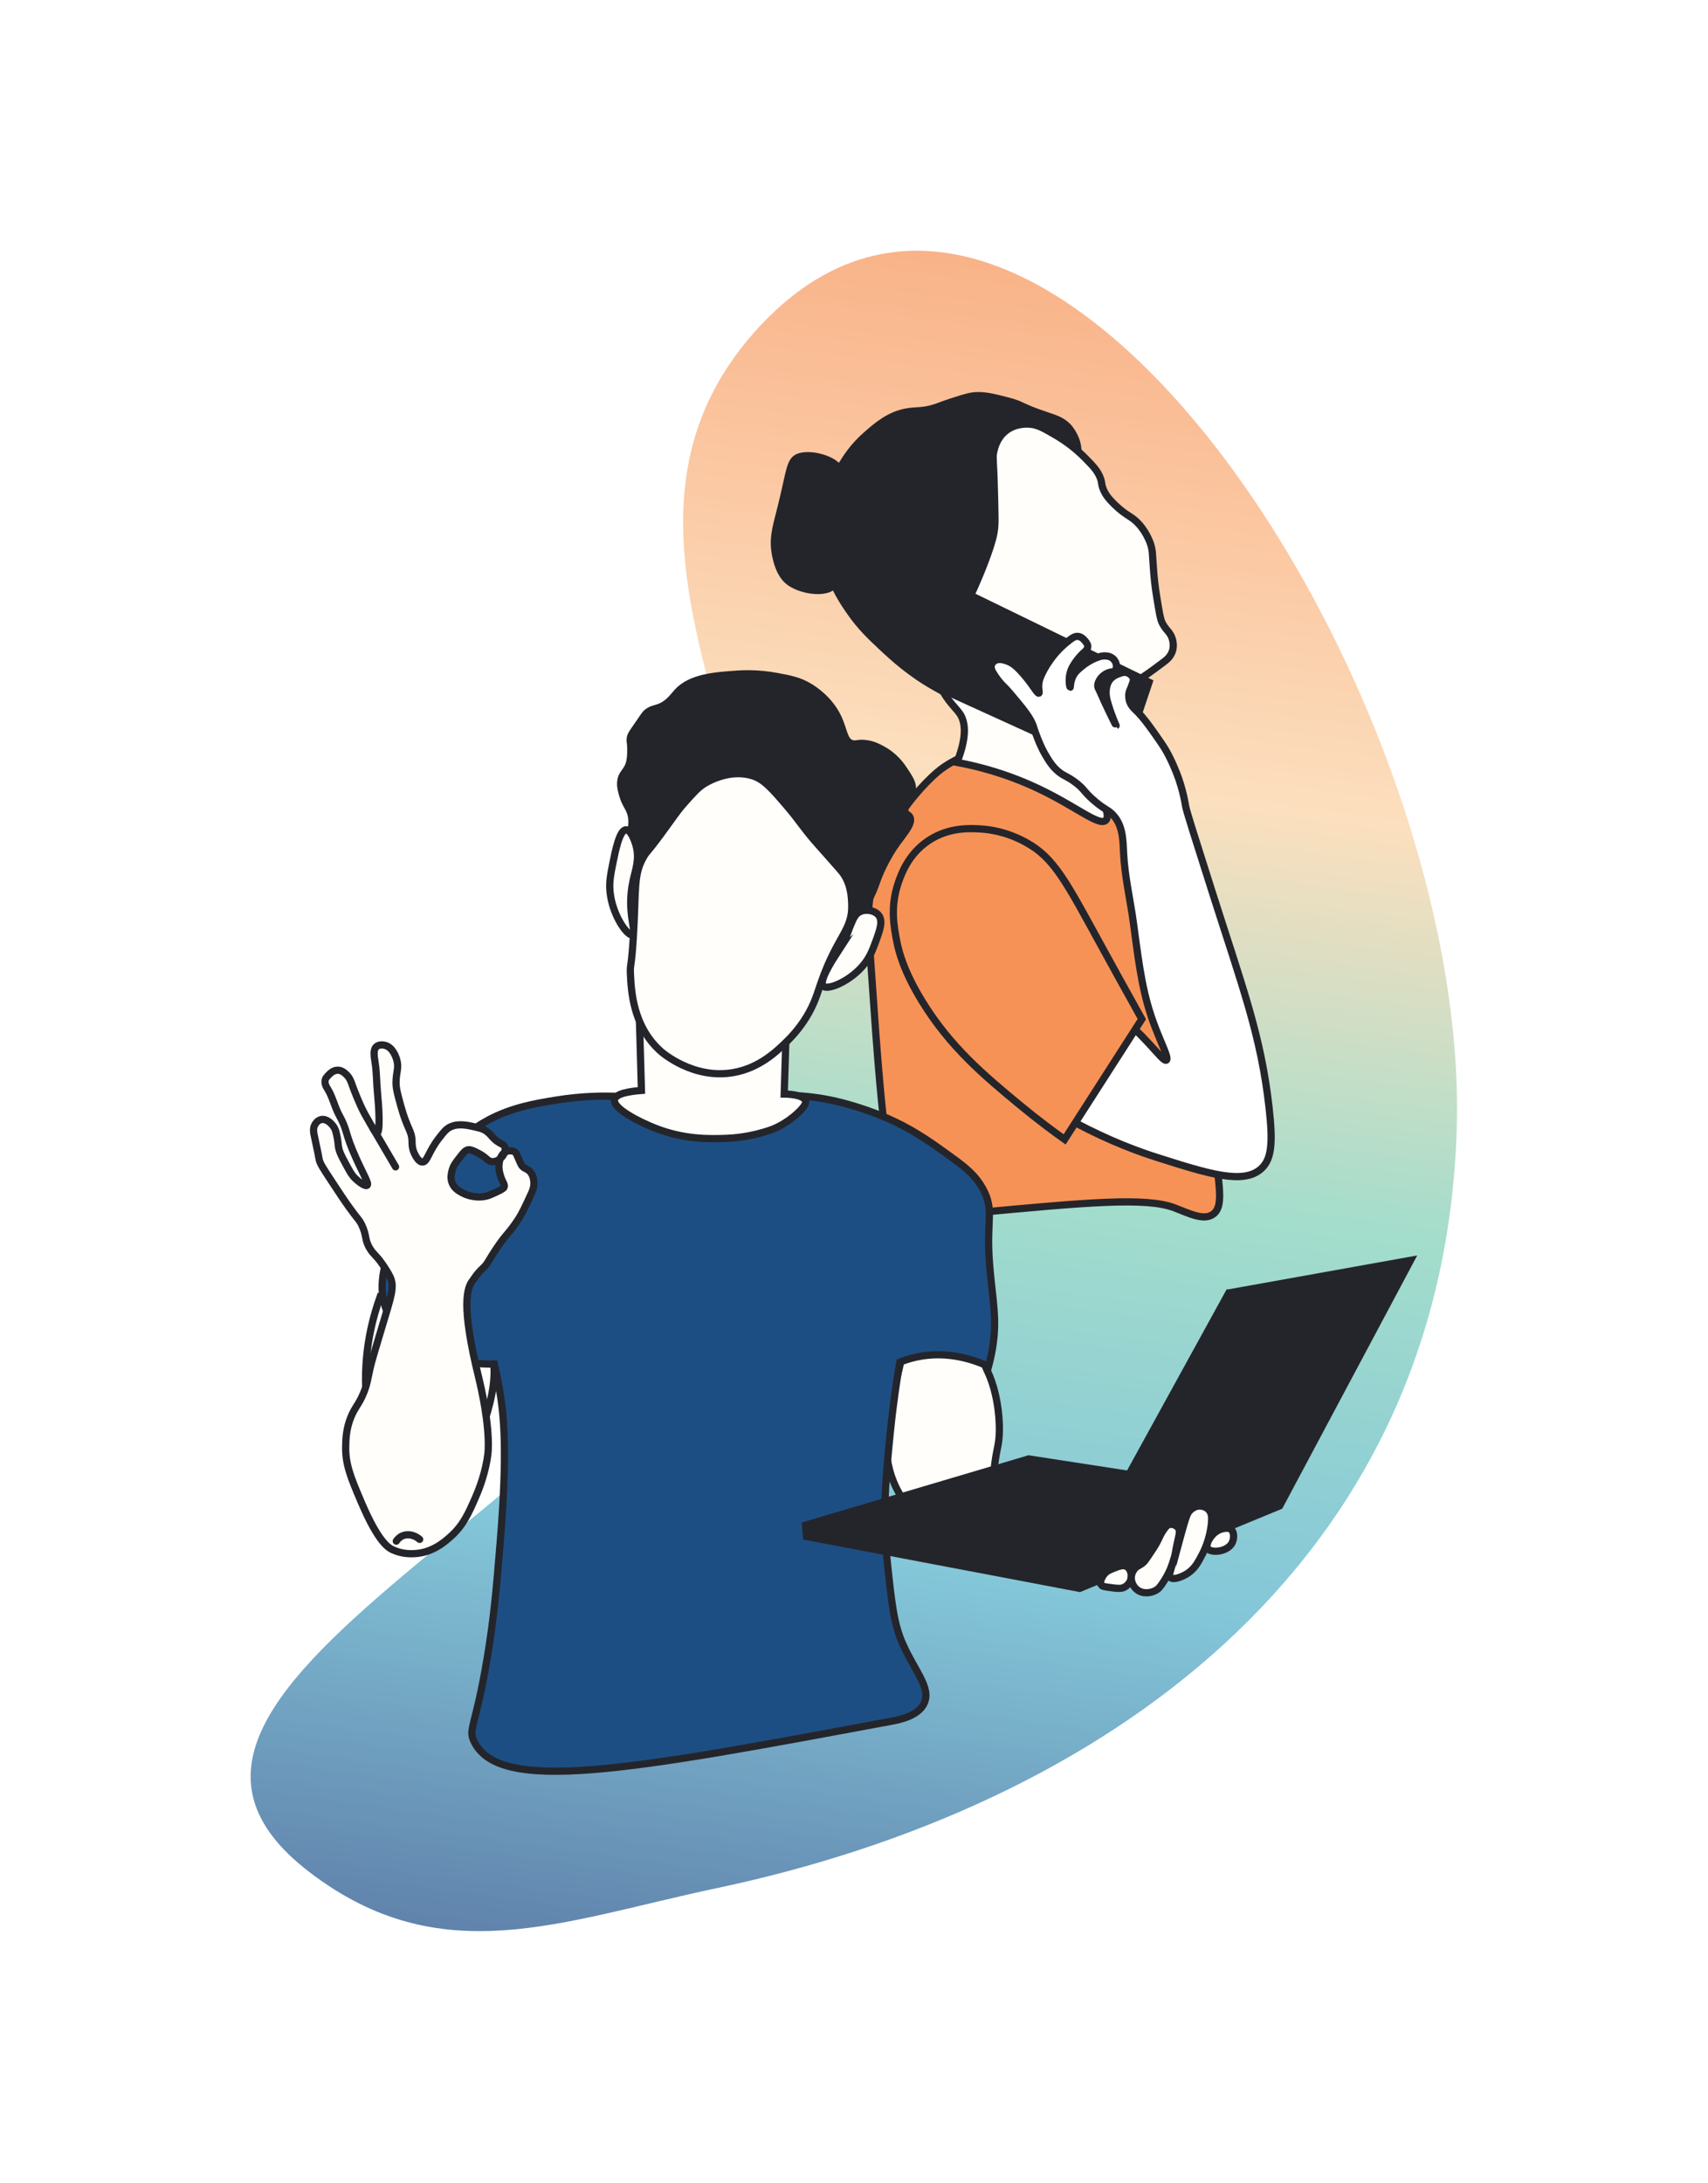 <svg xmlns="http://www.w3.org/2000/svg" width="710" height="907" viewBox="0 0 710 907" fill="none"><g opacity="0.7" filter="url(#filter0_f_841_5283)"><path d="M319.992 481.561C354.716 352.704 229.235 232.516 313.906 137.676C429.92 7.728 611.313 285.362 605.548 469.401C599.827 652.057 456.579 751.036 298.167 784.528C232.868 798.334 183.282 819.758 128.584 777.879C24.873 698.473 283.086 618.514 319.992 481.561Z" fill="url(#paint0_linear_841_5283)"></path></g><path d="M447.576 183.921C446.415 179.965 443.964 177.392 443.964 177.392C441.43 174.73 438.624 173.907 434.934 172.668C423.325 168.772 425.542 168.317 418.679 166.555C411.811 164.788 407.554 163.693 402.564 164.888C400.891 165.288 397.662 166.299 395.617 166.972C392.005 168.161 390.755 168.739 388.949 169.334C383.669 171.068 381.113 170.467 377.14 171.14C369.738 172.396 364.636 176.841 360.19 180.726C354.739 185.483 351.766 190.223 349.91 193.229C347.42 197.264 343.608 203.582 342.13 212.679C340.429 223.155 342.791 231.418 344.075 235.742C346.664 244.455 350.677 250.329 353.383 254.219C357.701 260.432 361.785 264.305 366.442 268.668C371.305 273.224 378.434 279.826 389.088 285.756C400.53 292.124 406.893 295.67 413.4 295.203C445.515 292.902 450.844 195.041 447.576 183.921Z" fill="#24252B" stroke="#24252B" stroke-width="3" stroke-miterlimit="10"></path><path d="M343.702 214.091C344.474 212.58 346.542 209.19 348.159 203.789C350.282 196.72 349.048 194.819 348.159 193.841C345.269 190.69 338.056 188.656 333.288 189.579C328.036 190.596 328.837 194.603 324.502 211.657C322.468 219.654 320.834 224.506 322.779 232.28C324.369 238.643 326.858 240.988 328.881 242.288C333.566 245.289 341.629 246.456 345.436 244.139C352.766 239.671 337.356 226.484 343.702 214.086V214.091Z" fill="#24252B" stroke="#24252B" stroke-width="3" stroke-miterlimit="10"></path><path d="M389.782 320.722C383.13 326.329 377.406 334.087 377.406 334.087C375.678 336.426 370.949 343.1 367.009 352.897C363.046 362.761 361.868 370.858 361.563 373.192C360.568 380.772 360.985 386.196 361.563 393.981C362.43 405.696 363.158 417.416 364.036 429.125C366.859 466.786 367.753 465.852 367.503 470.703C366.492 490.353 361.613 496.149 365.953 501.862C370.432 507.758 379.296 506.397 404.519 504.035C452.261 499.562 476.373 497.417 488.165 501.862C494.206 504.135 500.347 507.392 504.276 504.546C509.36 500.862 506.143 490.27 503.92 468.725C502.303 453.087 503.77 456.449 502.147 437.038C501.119 424.768 497.879 403.051 493.734 378.627C488.893 350.113 486.032 333.236 472.45 321.205C448.215 299.738 405.453 307.501 389.787 320.71L389.782 320.722Z" fill="#F79256" stroke="#24252B" stroke-width="3" stroke-miterlimit="10" stroke-linecap="round"></path><path d="M447.02 186.577C443.53 183.66 440.496 181.809 439.274 181.093C434.033 178.008 431.41 176.463 427.976 176.252C426.792 176.18 422.019 175.88 417.968 179.159C414.411 182.037 413.489 185.988 413.127 187.55C412.655 189.578 412.85 190.445 413.127 196.586C413.127 196.586 413.266 199.737 413.45 207.239C413.611 213.958 413.694 217.32 413.45 219.504C413.2 221.749 412.655 224.883 409.576 233.063C406.314 241.727 403.241 247.984 403.119 248.234C389.343 276.298 389.248 279.437 390.21 282.772C392.26 289.879 396.806 293.469 398.851 296.364C401.113 299.565 402.347 305.373 397.801 316.798C405.936 318.298 418.168 321.288 431.855 327.801C447.515 335.253 456.845 343.4 459.624 340.899C464.409 336.587 441.202 308.412 449.671 297.937C450.471 296.948 450.294 297.681 460.257 291.168C469.082 285.4 467.437 285.806 472.2 283.1C475.667 281.127 478.385 279.098 483.82 275.031C484.809 274.291 486.609 272.908 487.371 270.513C488.065 268.329 487.554 266.356 487.371 265.672C486.604 262.844 485.02 262.177 483.497 259.537C482.642 258.059 482.292 256.798 481.564 252.435C480.574 246.55 480.08 243.61 479.624 238.231C478.946 230.196 479.335 228.778 478.013 225.322C476.54 221.487 474.406 218.909 473.817 218.22C470.405 214.235 468.488 214.741 463.164 209.506C460.708 207.089 459.479 205.372 458.646 203.371C457.69 201.087 458.24 200.82 457.357 198.531C456.212 195.558 454.4 193.707 451.222 190.462C450.427 189.645 448.993 188.234 447.026 186.589L447.02 186.577Z" fill="#FFFEFA" stroke="#24252B" stroke-width="3" stroke-miterlimit="10"></path><path d="M386.714 284.284C386.72 279.427 387.253 272.647 389.587 264.945C392.249 256.153 396.228 249.574 399.257 245.345L477.646 283.495C473.55 295.687 469.46 307.885 465.365 320.077C439.146 308.146 412.927 296.209 386.714 284.278V284.284Z" fill="#24252B" stroke="#24252B" stroke-width="3" stroke-miterlimit="10"></path><path d="M454.323 332.259C450.366 328.741 450.883 328.157 447.626 325.562C443.37 322.172 441.858 322.667 438.696 319.422C436.773 317.449 435.684 315.57 434.512 313.559C432.667 310.391 431.55 307.44 430.605 304.906C429.51 301.978 429.81 302.256 429.149 300.733C428.638 299.56 427.548 297.293 423.42 292.314C420.202 288.435 418.596 286.49 416.907 284.901C416.907 284.901 414.856 282.972 412.867 279.621C412.372 278.788 411.783 277.693 412.083 276.476C412.339 275.431 413.128 274.82 413.317 274.681C414.856 273.553 416.973 274.148 418.035 274.459C420.674 275.237 422.514 276.887 424.325 278.838C429.016 283.884 431.161 288.357 431.85 288.046C432.244 287.868 431.539 286.368 431.85 283.889C431.966 282.956 432.233 281.816 433.311 279.621C434.234 277.737 435.756 275.059 438.474 271.763C438.735 271.447 441.058 268.668 444.648 265.923C445.859 264.995 446.948 264.278 448.243 264.461C449.738 264.673 450.772 265.99 451.161 266.484C451.65 267.101 452.172 267.768 452.172 268.618C452.172 269.874 451.039 270.741 450.149 271.536C450.149 271.536 447.799 273.653 445.882 277.037C443.642 280.999 444.67 285.556 444.87 285.573C445.02 285.584 444.753 283.072 446.332 280.41C447.193 278.954 448.21 278.121 449.81 276.815C451.089 275.77 452.956 274.464 455.423 273.447C457.451 272.614 458.468 272.558 458.902 272.547C459.697 272.536 461.203 272.514 462.497 273.558C462.759 273.77 463.642 274.509 463.959 275.804C464.031 276.098 464.376 277.532 463.62 278.499C462.981 279.316 462.103 279.082 460.814 279.51C458.357 280.321 456.218 282.928 456.323 285.123C456.346 285.606 456.462 285.712 457.446 287.818C458.53 290.135 457.59 288.296 459.358 292.086C461.786 297.299 463.914 301.539 463.959 301.516C464.003 301.494 461.747 296.732 460.263 291.163C460.013 290.23 459.458 288.046 460.03 285.462C460.18 284.778 460.391 283.867 461.041 282.878C462.297 280.972 464.192 280.283 465.081 279.96C466.293 279.521 467.265 279.166 468.449 279.51C469.666 279.866 470.922 280.905 471.144 282.205C471.233 282.744 470.944 283.545 470.361 285.123C469.699 286.912 469.516 287.012 469.349 287.818C469.027 289.38 469.355 290.68 469.46 291.075C470.005 293.136 471.433 294.426 471.933 294.892C475.507 298.227 479.247 303.684 482.725 308.757C485.287 312.492 486.677 315.598 487.81 318.121C491.378 326.085 492.461 332.775 492.878 335.12C493.223 337.065 496.663 347.896 503.554 369.558C516.441 410.086 524.154 430.053 527.538 460.195C529.194 474.944 528.639 481.69 524.237 485.658C516.824 492.343 502.314 487.731 480.992 480.957C473.789 478.667 461.919 474.466 446.676 466.386C424.748 454.76 413.778 448.947 412.361 440.062C410.249 426.824 424.459 409.981 438.685 409.036C446.582 408.514 452.834 412.998 461.719 419.378C476.34 429.875 483.264 441.545 484.865 440.517C485.954 439.817 483.025 434.199 480.297 427.13C475.184 413.871 473.773 403.262 471.194 383.823C469.888 373.976 467.515 364.234 467.054 354.309C466.815 349.124 466.799 342.684 462.364 338.31C460.263 336.237 458.735 336.176 454.334 332.259H454.323Z" fill="white" stroke="#24252B" stroke-width="3" stroke-miterlimit="10"></path><path d="M426.515 350.036C418.135 345.39 410.621 344.651 408.004 344.484C403.519 344.19 394.383 343.595 385.787 349.419C377.506 355.031 374.639 363.267 373.444 366.696C369.988 376.615 371.599 385.223 372.827 391.381C373.65 395.499 375.7 403.651 383.319 416.066C394.961 435.038 409.165 446.969 424.047 459.261C431.761 465.63 438.335 470.453 442.558 473.454C453.256 456.794 463.953 440.134 474.645 423.468C467.338 410.381 461.742 400.194 458.602 394.465C442.975 365.935 438.302 356.565 426.515 350.036Z" fill="#F79256" stroke="#24252B" stroke-width="3" stroke-miterlimit="10" stroke-linecap="round"></path><path d="M178.079 635.944C184.29 635.604 188.179 625.634 194.08 610.528C203.191 587.189 210.406 568.714 200.998 554.422C189.448 536.884 161.262 538.421 158.088 538.637C154.986 547.258 151.458 560.417 152.021 576.419C153.016 604.944 166.767 636.557 178.079 635.944Z" fill="#FFFEFA" stroke="#24252B" stroke-width="3" stroke-miterlimit="10"></path><path d="M406.418 541.991C407.615 543.326 407.904 545.476 408.496 549.776C409.354 556.074 408.243 558.288 408.582 562.949C409.001 568.691 410.855 568.807 413.12 576.872C413.697 578.928 415.558 585.984 415.421 594.67C415.313 601.386 414.137 601.249 413.062 612.331C412.132 621.998 412.968 622.676 411.605 625.785C409.188 631.29 403.171 636.902 396.058 637.444C384.991 638.288 377.453 626.384 374.646 621.947C369.632 614.026 368.752 606.393 368.283 601.92C368.016 599.338 367.922 593.278 373.506 569.795C376.825 555.814 378.585 548.744 383.332 544.855C390.518 538.969 402.371 537.475 406.418 541.999V541.991Z" fill="#FFFEFA" stroke="#24252B" stroke-width="3" stroke-miterlimit="10"></path><path d="M255.43 455.522C251.852 455.442 242.733 455.226 230.894 457.166C222.756 458.501 212.786 460.139 202.932 465.427C188.921 472.944 181.729 484.321 175.986 493.656C165.107 511.331 153.593 530.045 161.442 546.263C167.993 559.797 185.863 567.098 205.493 566.795C206.034 569.103 206.777 572.458 207.491 576.534C209.583 588.351 210.997 603.306 207.902 641.073C206.358 659.895 205.37 671.972 202.499 689.12C197.752 717.479 194.621 718.244 196.937 723.337C207.116 745.709 261.605 735.544 370.577 715.214C374.119 714.55 381.918 712.992 384.263 707.517C386.968 701.19 380.338 694.459 375.281 683.139C371.573 674.85 370.671 666.352 368.867 649.355C366.689 628.895 368.29 613.045 370.152 594.613C371.364 582.623 372.886 572.761 374.054 566.016C376.212 565.143 378.621 564.378 381.276 563.822C394.139 561.146 405.206 565.143 410.927 567.79C411.215 566.708 411.648 565.034 412.067 562.964C415.104 548.074 412.384 540.686 411.208 523.192C410.111 506.873 413.279 502.674 408.64 494.111C405.826 488.916 402.046 485.634 396.664 481.709C384.775 473.038 375.288 466.119 357.317 460.326C329.117 451.236 317.206 456.899 255.416 455.55L255.43 455.522Z" fill="#1D4E83" stroke="#24252B" stroke-width="3" stroke-miterlimit="10"></path><path d="M345.385 375.796C346.51 377.434 349.721 382.664 353.479 382.347C357.671 381.986 360.838 374.88 362.714 370.681C364.265 367.211 364.496 365.386 366.963 360.235C367.8 358.496 368.795 356.642 370.022 354.55C370.736 353.338 371.638 351.931 372.994 350.07C376.125 345.777 379.523 341.975 378.224 339.494C377.676 338.44 376.803 338.614 376.277 337.474C375.057 334.841 378.975 332.33 379.278 328.059C379.458 325.512 378.253 323.68 375.88 320.066C374.747 318.349 372.027 314.309 366.804 311.466C365.029 310.5 362.656 309.208 359.352 308.934C356.358 308.682 355.608 309.518 353.992 308.948C350.832 307.837 350.81 303.639 348.566 298.668C344.88 290.494 337.918 286.296 336.41 285.379C332.176 282.826 328.431 282.126 322.833 281.087C315.28 279.68 309.234 279.954 306.897 280.106C297.439 280.733 287.259 281.412 281.618 287.551C279.879 289.441 277.953 292.522 273.87 293.993C272.189 294.599 270.876 294.671 269.166 295.956C268.185 296.691 267.997 297.131 265.4 300.912C262.738 304.793 262.233 305.356 262.017 306.755C261.822 308.011 262.139 308.148 262.211 310.658C262.24 311.553 262.312 314.063 261.865 316.257C260.956 320.751 258.503 320.881 258.056 324.755C257.84 326.652 258.251 328.167 258.77 330.072C259.622 333.21 260.819 334.768 261.584 336.384C263.864 341.182 261.945 345.575 261.945 348.252C261.945 361.779 330.249 353.771 345.392 375.774L345.385 375.796Z" fill="#24252B" stroke="#24252B" stroke-width="3" stroke-miterlimit="10"></path><path d="M263.142 366.064C264.181 361.238 265.905 357.162 264.441 351.534C263.748 348.865 262.046 344.739 260.191 344.803C257.544 344.897 255.798 353.583 254.875 358.143C253.814 363.424 253.201 366.454 253.569 370.407C254.485 380.291 260.877 389.142 262.962 388.457C264.953 387.801 260.271 379.374 263.135 366.064H263.142Z" fill="#FFFEFA" stroke="#24252B" stroke-width="3" stroke-miterlimit="10"></path><path d="M347.852 396.054C349.209 393.955 350.716 392 352.001 388.594C352.599 387.007 352.859 386.178 353.631 384.302C354.872 381.272 355.694 379.728 357.411 378.877C359.9 377.643 363.587 378.228 365.239 380.32C367.151 382.751 365.765 386.502 363.875 391.617C362.8 394.525 361.725 397.446 359.352 400.484C353.732 407.676 343.928 411.716 342.139 409.718C340.321 407.691 346.099 398.759 347.86 396.047L347.852 396.054Z" fill="#FFFEFA" stroke="#24252B" stroke-width="3" stroke-miterlimit="10"></path><path d="M265.768 422.292C266.057 432.565 266.345 442.838 266.641 453.111C261.764 453.479 255.877 454.395 255.43 456.964C254.766 460.737 266.129 466.328 272.247 468.737C284.46 473.556 294.921 473.275 301.825 473.023C304.192 472.936 311.961 472.546 320.77 469.379C321.405 469.149 326.513 467.251 331.591 462.526C335.033 459.323 334.975 458.067 334.881 457.598C334.282 454.684 326.534 454.605 325.986 454.597C326.311 444.108 326.628 433.611 326.953 423.121C306.558 422.84 286.163 422.559 265.768 422.277V422.292Z" fill="#FFFEFA" stroke="#24252B" stroke-width="3" stroke-miterlimit="10"></path><path d="M354.057 375.71C353.948 372.766 353.754 367.55 350.485 362.904C349.959 362.161 348.242 360.214 344.829 356.354C342.975 354.255 342.045 353.208 340.068 350.994C334.268 344.515 332.32 341.045 327.861 335.808C321.116 327.894 317.747 323.94 312.971 322.411C303.174 319.265 293.745 325.044 292.721 325.686C290.109 327.338 288.298 329.372 284.684 333.427C281.084 337.467 279.822 339.732 274.562 346.824C268.603 354.861 268.957 353.663 267.716 355.755C263.142 363.467 264.52 369.325 263.25 389.698C262.442 402.684 261.865 400.469 262.06 404.589C262.392 411.76 263.07 426.39 274.562 436.743C275.255 437.37 288.176 448.639 304.934 445.674C315.893 443.733 323.1 436.663 327.263 432.573C331.49 428.425 334.123 424.385 335.299 422.451C338.575 417.077 339.635 413.13 341.251 408.456C348.162 388.566 354.461 386.704 354.057 375.703V375.71Z" fill="#FFFEFA" stroke="#24252B" stroke-width="3" stroke-miterlimit="10"></path><path d="M196.612 531.942C197.03 531.444 198.141 529.352 200.645 527.058C202.867 525.016 202.643 524.331 206.38 518.776C210.774 512.247 211.113 513.156 215.297 506.88C217.007 504.311 218.277 501.556 220.816 496.051C221.357 494.875 222.23 492.927 221.876 490.532C221.768 489.796 221.545 488.245 220.39 486.925C219.07 485.41 217.945 485.8 216.783 484.162C216.596 483.895 216.235 483.065 215.506 481.399C214.641 479.415 214.612 479.17 214.229 478.852C213.212 477.986 211.43 478.03 210.197 478.643C207.837 479.804 207.527 483 207.433 483.953C207.246 485.908 207.744 487.56 208.068 488.628C208.927 491.441 210.002 492.163 209.554 493.302C209.446 493.577 209.187 494.045 206.157 495.423C204.36 496.246 203.458 496.657 202.549 496.91C197.737 498.266 193.33 496.224 192.99 496.058C191.396 495.294 188.871 494.082 187.89 491.383C187.176 489.414 187.623 487.581 187.89 486.499C188.409 484.4 189.427 483.094 191.079 480.98C192.601 479.025 193.366 478.044 194.477 477.792C195.104 477.647 195.992 477.647 199.361 479.494C202.391 481.154 202.658 482.531 204.461 482.683C206.279 482.834 207.643 481.709 207.938 481.471C209.518 480.172 210.507 477.777 209.72 476.313C209.374 475.663 208.855 475.534 207.888 475.007C204.324 473.059 204.288 470.989 201.092 469.387C200.154 468.918 199.332 468.723 197.694 468.341C194.671 467.634 190.906 466.754 187.63 468.081C185.61 468.896 184.543 470.282 182.4 473.045C178.05 478.672 177.631 482.856 175.604 482.849C174.031 482.849 172.769 480.309 172.336 479.451C171.261 477.294 171.297 475.281 171.29 474.488C171.254 469.777 169.364 469.567 166.586 459.46C165.28 454.713 164.631 452.332 164.624 449.923C164.624 445.385 165.959 443.82 164.884 440.249C164.638 439.441 163.369 435.213 160.05 434.369C159.689 434.275 157.756 433.828 156.522 434.888C154.971 436.223 155.556 439.029 156.003 442.074C156.587 446.049 156.515 450.096 156.919 454.1C157.446 459.352 158.218 470.65 156.659 470.96C156.479 470.996 156.198 470.895 154.048 467.172C151.963 463.558 150.917 461.747 149.734 459.071C147.663 454.389 146.595 451.359 146.595 451.359C145.939 449.504 145.47 447.961 143.984 446.525C143.306 445.876 142.058 444.671 140.326 444.693C138.407 444.721 137.022 446.236 136.272 447.044C135.788 447.571 135.42 447.975 135.226 448.61C134.735 450.233 135.81 451.878 136.142 452.397C138.277 455.774 139.049 459.871 140.975 463.378C144.756 470.26 143.046 470.217 148.031 481.283C151.205 488.325 153.478 491.831 152.605 492.523C151.819 493.144 149.027 491.03 147.504 489.515C146.148 488.166 145.34 486.658 143.717 483.635C141.949 480.346 141.055 478.657 140.709 476.58C140.499 475.303 140.571 474.726 140.189 472.792C139.756 470.628 139.54 469.546 138.883 468.478C137.989 467.028 135.839 464.727 133.523 465.21C131.958 465.535 131.099 466.97 130.912 467.302C129.959 468.99 130.37 470.758 130.912 473.182C132.946 482.351 132.434 481.413 133.004 482.856C133.393 483.837 133.783 484.674 138.104 491.217C141.56 496.462 143.291 499.088 145.16 501.671C149.135 507.168 149.257 506.714 150.26 508.727C152.663 513.582 151.357 515.039 153.918 519.05C155.455 521.453 156.255 521.453 158.881 525.19C160.281 527.181 161.587 529.352 162.149 530.55C164.141 534.756 162.597 538.687 158.528 552.243C155.794 561.355 154.423 565.914 153.86 568.446C152.792 573.222 152.619 575.228 151.112 578.878C149.12 583.697 147.584 584.657 145.896 588.762C143.876 593.682 143.767 597.938 143.702 600.846C143.515 608.442 145.773 613.889 150.289 624.458C157.287 640.813 161.486 643.15 163.195 643.951C166.997 645.74 170.612 645.646 171.982 645.596C179.658 645.322 184.824 640.719 187.356 638.454C192.558 633.822 194.765 628.787 197.514 622.525C198.459 620.368 201.15 614.156 202.456 606.596C202.744 604.936 202.91 603.529 202.961 602.108C203.343 591.229 200.147 577.147 198.892 572.003C191.692 542.634 194.008 535.015 196.605 531.942H196.612Z" fill="#FFFEFA" stroke="#24252B" stroke-width="3" stroke-miterlimit="10"></path><path d="M510.794 537.252C535.979 532.735 561.157 528.219 586.342 523.703C568.205 557.711 550.076 591.719 531.939 625.728L448.795 660.01C410.956 652.824 373.11 645.639 335.271 638.454C335.134 636.881 334.996 635.308 334.859 633.735C365.787 624.566 396.722 615.397 427.65 606.227C441.544 608.37 455.439 610.513 469.326 612.655C483.149 587.521 496.964 562.386 510.787 537.252H510.794Z" fill="#24252B" stroke="#24252B" stroke-width="3" stroke-miterlimit="10"></path><path d="M457.813 658.632C456.983 657.428 458.08 655.184 459.183 653.929C460.208 652.767 461.355 652.306 462.711 651.772C465.2 650.783 466.924 650.105 468.396 650.985C470.034 651.966 470.575 654.419 470.062 656.281C469.521 658.265 467.877 659.26 467.415 659.513C465.986 660.299 464.14 660.039 460.453 659.513C458.52 659.238 458.08 659.029 457.805 658.632H457.813Z" fill="#FFFEFA" stroke="#24252B" stroke-width="3" stroke-miterlimit="10"></path><path d="M471.469 652.096C472.638 650.53 473.699 650.718 475.423 649.102C475.913 648.64 476.512 647.753 477.703 645.985C479.29 643.626 480.083 642.443 480.819 641.072C482.096 638.699 482.248 637.775 483.698 635.676C484.787 634.103 485.342 633.699 485.977 633.519C487.348 633.122 489.043 633.793 489.815 634.955C490.566 636.087 490.241 637.393 489.815 639.269C488.077 646.88 488.827 645.249 488.019 647.782C487.276 650.112 486.208 653.373 483.827 657.009C482.442 659.122 481.721 660.197 480.235 660.962C478.258 661.979 474.968 662.463 472.566 660.486C471.051 659.238 470.127 657.211 470.286 655.212C470.409 653.668 471.152 652.543 471.484 652.096H471.469Z" fill="#FFFEFA" stroke="#24252B" stroke-width="3" stroke-miterlimit="10"></path><path d="M490.378 639.745C490.731 638.439 491.38 635.993 492.383 632.653C493.292 629.652 493.711 628.505 494.865 627.452C495.298 627.055 496.863 625.634 499.121 625.8C499.403 625.821 501.278 625.987 502.548 627.452C503.738 628.83 503.782 630.626 503.609 632.653C503.039 639.427 500.405 644.636 499.944 645.531C498.018 649.253 496.589 651.944 493.444 653.921C491.287 655.277 487.679 656.698 486.475 655.458C485.818 654.787 486.229 653.697 488.011 647.774C489.267 643.604 489.894 641.519 490.378 639.738V639.745Z" fill="#FFFEFA" stroke="#24252B" stroke-width="3" stroke-miterlimit="10"></path><path d="M505.405 636.52C506.667 635.597 507.894 635.316 508.298 635.236C509.214 635.056 510.686 634.76 511.674 635.474C513.117 636.528 513.095 639.442 512.078 641.267C510.044 644.911 503.342 645.445 502.022 643.439C500.975 641.845 503.06 638.23 505.398 636.52H505.405Z" fill="#FFFEFA" stroke="#24252B" stroke-width="3" stroke-miterlimit="10"></path><path d="M164.436 484.861C161.313 479.53 158.189 474.199 155.065 468.867" stroke="#24252B" stroke-width="3" stroke-miterlimit="10" stroke-linecap="round"></path><path d="M164.739 640.387C165.158 639.759 165.966 638.764 167.308 638.187C169.537 637.22 172.307 637.819 174.457 639.651" stroke="#24252B" stroke-width="3" stroke-miterlimit="10" stroke-linecap="round"></path><defs><filter id="filter0_f_841_5283" x="0.187" y="0.197" width="709.496" height="906.237" filterUnits="userSpaceOnUse" color-interpolation-filters="sRGB"><feGaussianBlur stdDeviation="52"></feGaussianBlur></filter><linearGradient id="paint0_linear_841_5283" x1="412.451" y1="107.7" x2="315.324" y2="819.431" gradientUnits="userSpaceOnUse"><stop stop-color="#F79256"></stop><stop offset="0.292" stop-color="#FBD1A2"></stop><stop offset="0.526" stop-color="#7DCFB6"></stop><stop offset="0.76" stop-color="#4FAEC8"></stop><stop offset="1" stop-color="#1D4E89"></stop></linearGradient></defs></svg>